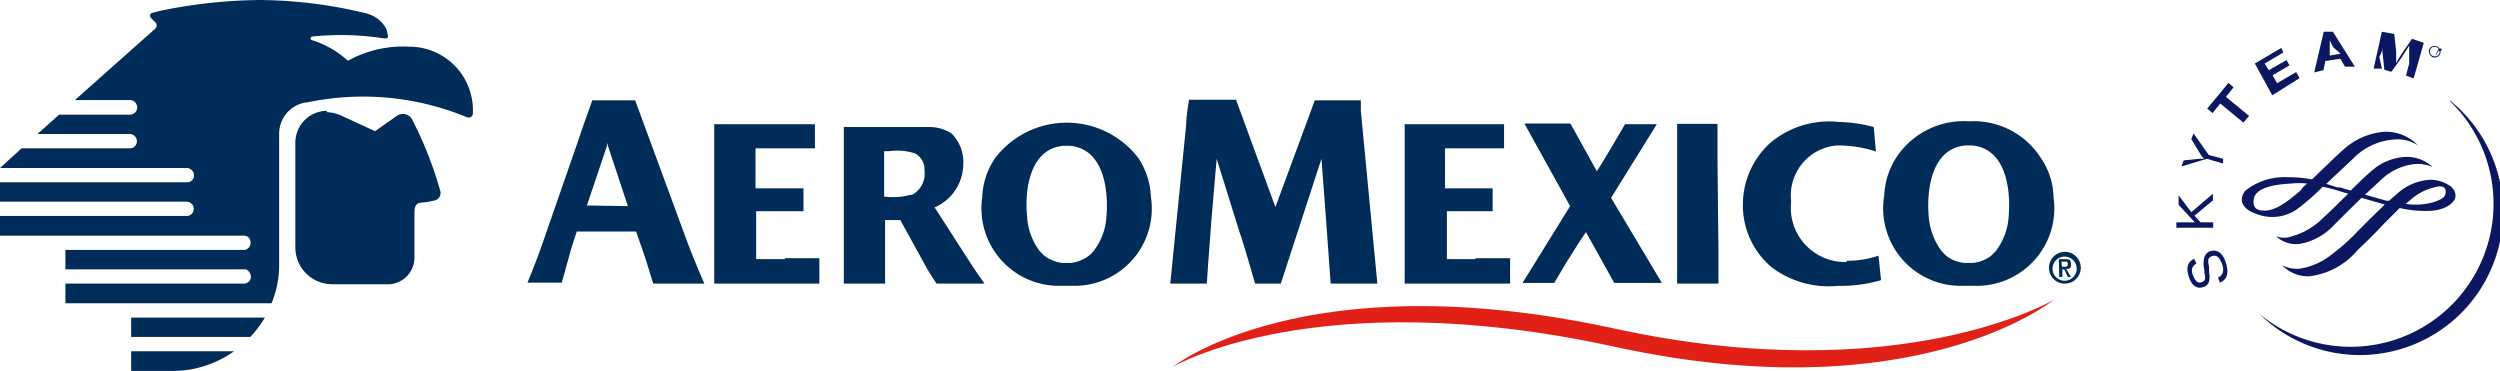 <svg xmlns="http://www.w3.org/2000/svg" viewBox="0 0 78.72 11.69"><defs><style>.cls-1{fill:#0b1761;}.cls-2{fill:#002c5a;}.cls-3{fill:#e12118;}</style></defs><title>Recurso 25</title><g id="Capa_2" data-name="Capa 2"><g id="Logos"><path class="cls-1" d="M77.14,3.18h0a4.5,4.5,0,0,1-6,6.7h0a4.51,4.51,0,1,0,6-6.72Z"/><path class="cls-1" d="M69.16,8.3c-.14.08-.18.2-.1.39s.17.24.28.19.11-.11.07-.31V8.49a.73.73,0,0,1,0-.38.28.28,0,0,1,.16-.19c.2-.08.4,0,.51.33s.06.55-.18.65l-.06-.16c.16-.07.21-.23.12-.45s-.19-.27-.32-.22-.12.14-.08.34V8.5l0,.08a.63.63,0,0,1,0,.27.23.23,0,0,1-.16.18c-.19.08-.37,0-.47-.29s-.06-.49.16-.59Z"/><path class="cls-1" d="M69,6.68l.68-.58v.21l-.58.48.19.21h.4v.17l-1.16,0V7h.58l0,0,0,0-.51-.55V6.15Z"/><path class="cls-1" d="M69.55,4.88,70,5l0,.15L69.49,5l-.8.24.07-.19L69.25,5l.06,0,.09,0-.09-.11L69,4.38l.07-.18Z"/><path class="cls-1" d="M70.33,2.75l-.24.3.73.6-.18.21-.73-.6-.24.3-.17-.14.67-.81Z"/><path class="cls-1" d="M71.9,1.65,71.31,2l.13.21L72,1.89l.09.17-.53.31.14.25.6-.35.11.19L71.55,3,71,2l.83-.49Z"/><path class="cls-1" d="M74.15,2.1l-.31,0-.15-.25-.47.07-.06.29-.29.07L73.17,1l.29,0Zm-.67-.6a1.33,1.33,0,0,1-.12-.24c0,.09,0,.15,0,.27l0,.22.34-.06Z"/><path class="cls-1" d="M76,2.47l-.24-.09L75.86,2s0-.09,0-.16,0-.13,0-.18,0-.09,0-.14l0-.08-.16.25-.07.11-.33.46-.22-.06-.06-.55a.45.45,0,0,1,0-.13,1.1,1.1,0,0,1,0-.16V1.25l0,.14c0,.15,0,.22-.1.4L75,2.16l-.26,0L75,1l.39.07.06.54c0,.12,0,.23,0,.38a1.18,1.18,0,0,1,.11-.19.85.85,0,0,1,.09-.14l.3-.44.37.13Z"/><path class="cls-1" d="M73.79,4.71c-.14.12-.42.39-.69.65l-.3.29a3.81,3.81,0,0,0-.75-.07,2,2,0,0,0-1.32.4.42.42,0,0,0-.14.3c0,.27.32.41.42.44a1.36,1.36,0,0,0,1.37-.17,7.92,7.92,0,0,0,.76-.67,6,6,0,0,1,.6.16l.2.06c-.26.25-.52.52-.77.74l0,0a2.22,2.22,0,0,1-1,.6.71.71,0,0,1-.5,0h0a.92.92,0,0,0,.74.24,1.92,1.92,0,0,0,1.08-.59L74,6.58l.36-.35.73.21h0l-.45.44-.39.39a6.3,6.3,0,0,1-.84.75,2.11,2.11,0,0,1-1,.44,1,1,0,0,1-.55-.11h0a1.12,1.12,0,0,0,.85.35,2.34,2.34,0,0,0,1.53-.83c.29-.27.59-.57.84-.84l.48-.48a3.56,3.56,0,0,0,.91.09c.46,0,.85-.23.85-.48a.4.4,0,0,0-.23-.34,1.06,1.06,0,0,0-.56-.16,1.69,1.69,0,0,0-1.06.45l-.24.21-.09,0-.67-.19L75,5.64a1.8,1.8,0,0,1,1-.47,1.16,1.16,0,0,1,.6.09h0a1.19,1.19,0,0,0-.84-.32,1.74,1.74,0,0,0-1.06.42c-.18.15-.43.39-.68.64l-.34-.1-.08,0-.35-.11.2-.19.64-.6a2,2,0,0,1,1.33-.61,1.18,1.18,0,0,1,.72.19l0,0a1.4,1.4,0,0,0-1.07-.43A2.17,2.17,0,0,0,73.79,4.71ZM71.27,6.63c-.21,0-.31-.1-.31-.26s0-.53,1.18-.59a2.36,2.36,0,0,1,.51,0l-.13.11L72.44,6C72.16,6.23,71.69,6.66,71.27,6.63ZM76,6.21a1.77,1.77,0,0,1,.79-.34c.1,0,.22,0,.22.17s-.12.23-.36.32a2.09,2.09,0,0,1-.9.06Z"/><path class="cls-1" d="M76.49,1.56a.18.18,0,0,1,.24-.1.18.18,0,0,1-.13.34A.2.2,0,0,1,76.49,1.56Zm.31.14a.15.15,0,0,0-.07-.21.14.14,0,0,0-.2.07.14.14,0,0,0,.07.2A.15.15,0,0,0,76.8,1.7Zm-.1.05h0V1.63h0l0,.08h0l.09-.18.07,0s.06,0,0,.07,0,0-.08,0Zm0-.14s.06,0,.07,0,0,0,0,0l0,0,0,0Z"/><path class="cls-2" d="M10.28,3.53a1.3,1.3,0,0,1,.53.14l1,.46.67-.47a.33.33,0,0,1,.49.09A11.93,11.93,0,0,1,13.86,6a.24.24,0,0,1-.17.31,2.63,2.63,0,0,1-.41.07c-.23,0-.23.22-.23.33v1.4a.84.84,0,0,1-.89.84h-1.7A1.16,1.16,0,0,1,9.3,7.82V4.49a1,1,0,0,1,1-1"/><path class="cls-2" d="M7.6,8.93H2.06v.62H8.55A3.19,3.19,0,0,0,8.79,8.4V4.23a1,1,0,0,1,.81-1h.05a8.55,8.55,0,0,1,5,.44c.2.1.25-.06.24-.13a2,2,0,0,0-2-2.07A3.57,3.57,0,0,0,11,1.89a.05.05,0,0,1-.07,0,3,3,0,0,0-1.09-.62.06.06,0,0,1,0-.12,8.66,8.66,0,0,1,2.25.06c.09,0,.15,0,.12-.11S12.2,1,12.16.9a1,1,0,0,0-.63-.48A14.5,14.5,0,0,0,8.19,0,16.09,16.09,0,0,0,5.05.34L4.82.4c-.09,0-.12.11-.07.16a1.58,1.58,0,0,0,.13.13.14.14,0,0,1,0,.22L2.36,3.15H4.09a.23.23,0,0,1,0,.46H1.86l-.68.61H4.11a.23.23,0,0,1,.2.23.22.22,0,0,1-.2.22H.68L0,5.29H5.9a.24.24,0,0,1,.21.22.22.22,0,0,1-.21.23H0v.61H5.89a.23.23,0,0,1,.21.24.22.22,0,0,1-.21.21H0v.62H7.69a.21.21,0,0,1,.2.23.22.22,0,0,1-.2.22H2.06v.61H7.71c.1,0,.19.13.19.24a.22.22,0,0,1-.19.21Z"/><path class="cls-2" d="M4.13,11.06v.62h1.3a3.32,3.32,0,0,0,1.94-.62Z"/><path class="cls-2" d="M4.13,10v.61H7.88A3.35,3.35,0,0,0,8.34,10Z"/><path class="cls-2" d="M64.66,6.2s0,0,0,0a2.23,2.23,0,0,0-.4-1.23A2.51,2.51,0,0,0,62,3.82a2.54,2.54,0,0,0-2.27,1.11,2.4,2.4,0,0,0-.4,1.23v0A2.44,2.44,0,0,0,61.71,9h.56A2.44,2.44,0,0,0,64.66,6.2M62.11,8.28h-.24a1.07,1.07,0,0,1-.59-.23,1.85,1.85,0,0,1-.14-.14,2.09,2.09,0,0,1-.41-1.11c-.07-.87.11-2.14,1.17-2.22h.18c1.07.08,1.24,1.35,1.17,2.22a2,2,0,0,1-.41,1.11l-.14.14a1.13,1.13,0,0,1-.59.23"/><path class="cls-2" d="M54.08,5c0-.4,0-1.1,0-1.1H52.81s0,.7,0,1.1V7.86c0,.39,0,1.07,0,1.07h1.3s0-.68,0-1.07Z"/><path class="cls-2" d="M46.46,8.16h-.9c0-.51,0-1,0-1.44V6.65H47V5.93h-1.5c0-.76,0-1.26,0-1.26h1.86V3.91H44.23s0,.69,0,1.09V7.85c0,.36,0,1,0,1.08h3.32v-.8s-.65,0-1.09,0"/><path class="cls-2" d="M24.72,8.16h-.91c0-.51,0-1,0-1.44V6.65H25.3V5.93H23.79c0-.76,0-1.26,0-1.26h1.87V3.91H22.49s0,.69,0,1.09V7.85c0,.36,0,1,0,1.08H25.8v-.8s-.66,0-1.09,0"/><path class="cls-2" d="M50.73,6.23l1.44-2.32h-1v0c-.31.53-.68,1.16-.83,1.39l-.06.09-.83-1.5H48l1.44,2.6-1.5,2.42h1c.64-1.1,1-1.6,1-1.6l.89,1.6h1.5Z"/><path class="cls-2" d="M58.15,8.25A1.71,1.71,0,0,1,56.4,6.34a1.58,1.58,0,0,1,1.44-1.76,3.84,3.84,0,0,1,1.23.19L59,4a4.54,4.54,0,0,0-1.1-.16,2.87,2.87,0,0,0-2.17.67,2.63,2.63,0,0,0-.85,1.91,2.55,2.55,0,0,0,.91,2A3,3,0,0,0,57.89,9a4.38,4.38,0,0,0,1.34-.18l-.08-.77a3,3,0,0,1-1,.16"/><path class="cls-2" d="M41.4,3.16h1.45l0,.33c.32,3.36.52,5.44.52,5.44H41.9l-.15-2.08L41.61,5,40.33,8.93h-.81s-.4-1.4-.48-1.59L38.31,5s-.11,1.31-.16,1.87C38.06,8,38,8.93,38,8.93H36.85l.5-5c0-.29.09-.79.09-.79h1.48l1.24,3.38Z"/><path class="cls-2" d="M36.24,6.2v0a2.4,2.4,0,0,0-.4-1.23,2.84,2.84,0,0,0-4.5,0,2.31,2.31,0,0,0-.41,1.23v0A2.44,2.44,0,0,0,33.31,9h.56A2.43,2.43,0,0,0,36.24,6.2M33.71,8.28h-.24a1.15,1.15,0,0,1-.59-.23l-.14-.14a2,2,0,0,1-.4-1.11c-.08-.86.1-2.12,1.15-2.21h.19c1.06.09,1.23,1.35,1.16,2.21a1.94,1.94,0,0,1-.41,1.11.93.93,0,0,1-.14.14,1.19,1.19,0,0,1-.58.23"/><path class="cls-2" d="M22.18,8.93c-.05-.1-.32-.74-.52-1.26L20,3.16H18.65s-.38,1.06-.43,1.23L17,7.9c-.16.44-.39,1-.39,1h1.08L18,7.78l.16-.49h1.87l.26.75c.05.13.27.88.28.89Zm-3.7-2.46.63-1.87,0-.11.66,2Z"/><path class="cls-2" d="M31,8.93c-.32-.45-.43-.63-.67-1l-.9-1.4a1.49,1.49,0,0,0,.9-1.32,1.27,1.27,0,0,0-.36-1A1.27,1.27,0,0,0,29.24,4c-.24,0-.41,0-.56,0H26.57s0,.69,0,1.09V7.84c0,.39,0,1.09,0,1.09h1.3s0-.7,0-1.09V6.93h.48l.83,1.51c.11.19.27.43.31.49Zm-2.31-2.8a2.18,2.18,0,0,1-.85.06l0-1.43H28a1.84,1.84,0,0,1,.81.07.56.56,0,0,1,.3.53.76.76,0,0,1-.4.78"/><path class="cls-2" d="M64.52,8.44a.5.5,0,1,1,.49.49.49.49,0,0,1-.49-.49m.87,0a.38.38,0,1,0-.38.4.38.38,0,0,0,.38-.4m-.56-.28H65c.14,0,.21,0,.21.16s-.06.14-.15.15l.15.25h-.1L65,8.48h-.06v.24h-.1Zm.1.24H65c.06,0,.11,0,.11-.09s-.06-.07-.11-.07h-.09Z"/><path class="cls-3" d="M50.81,10.34c-9.73-2.11-13.88,1.21-13.88,1.21s4.53-2.67,13.87-.64C60.33,13,64.67,9.44,64.67,9.44s-4.84,2.87-13.86.9"/></g></g></svg>